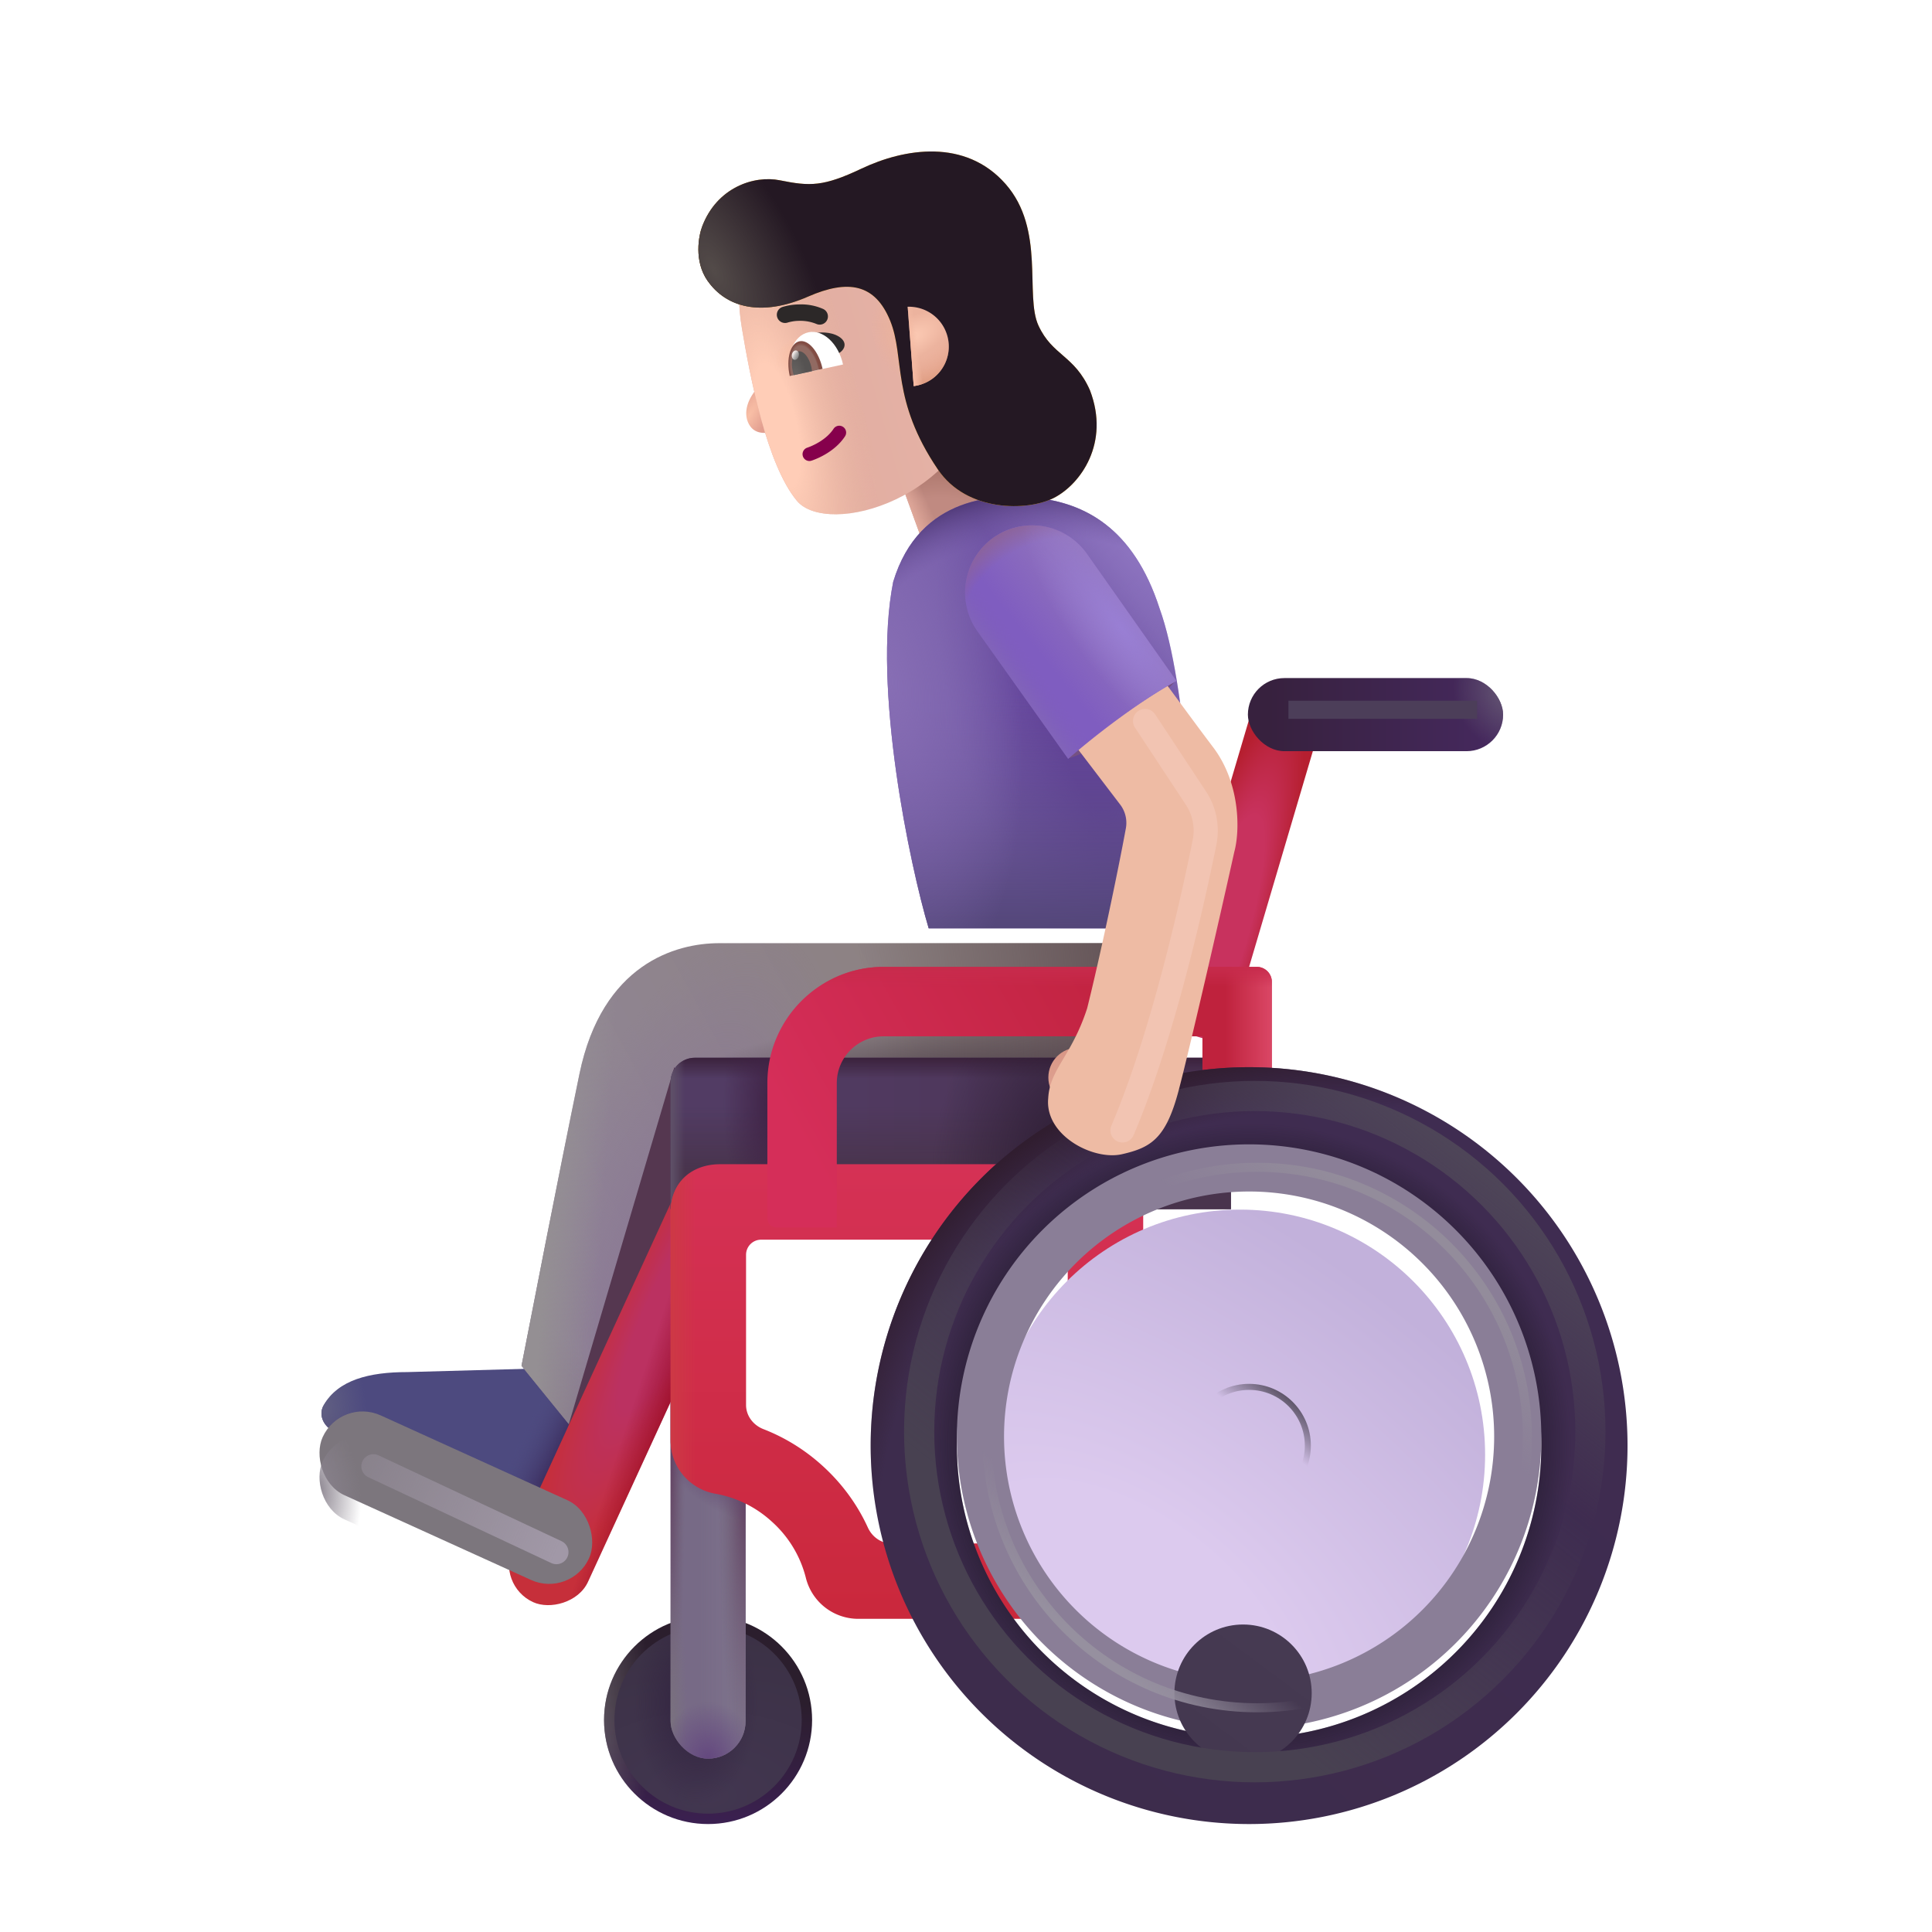 <svg xmlns="http://www.w3.org/2000/svg" fill="none" viewBox="0 0 32 32"><g filter="url(#svg-ee8aa883-507b-48b5-b561-698594507d57-a)"><path fill="#4D4A7F" d="m6.548 22.426 2.094-.058.996.824-.797 1.8-3.498-1.576c-.174-.078-.278-.274-.182-.44.242-.42.748-.55 1.387-.55"/><path fill="url(#svg-5aa197cd-f9ad-4da0-8de1-6ed7460ff6d8-b)" d="m6.548 22.426 2.094-.058.996.824-.797 1.8-3.498-1.576c-.174-.078-.278-.274-.182-.44.242-.42.748-.55 1.387-.55"/><path fill="url(#svg-81362cd1-8104-4d52-b0a0-9c327174d7f0-c)" d="m6.548 22.426 2.094-.058.996.824-.797 1.8-3.498-1.576c-.174-.078-.278-.274-.182-.44.242-.42.748-.55 1.387-.55"/><path fill="url(#svg-bff9e7d6-ba44-428a-aa08-2c5db43b1929-d)" d="m6.548 22.426 2.094-.058.996.824-.797 1.8-3.498-1.576c-.174-.078-.278-.274-.182-.44.242-.42.748-.55 1.387-.55"/></g><g filter="url(#svg-9a7f0287-4fa3-4884-931a-32292c74f5be-e)"><path fill="url(#svg-cb845b80-804d-4d17-8d53-429494ea7ec3-f)" d="M11.911 15.372h7.055v3.156h-6.844L9.716 23.7l-1.078-1.328c.156-.797.593-3.055.96-4.836.376-1.82 1.594-2.164 2.313-2.164"/><path fill="url(#svg-21da2a93-0f56-4b47-9e12-857d8e78d0cd-g)" d="M11.911 15.372h7.055v3.156h-6.844L9.716 23.7l-1.078-1.328c.156-.797.593-3.055.96-4.836.376-1.82 1.594-2.164 2.313-2.164"/><path fill="url(#svg-6bfe9d63-9f62-494c-b2b1-44cbd30a427d-h)" d="M11.911 15.372h7.055v3.156h-6.844L9.716 23.7l-1.078-1.328c.156-.797.593-3.055.96-4.836.376-1.82 1.594-2.164 2.313-2.164"/><path fill="url(#svg-010fe6c5-5804-41fc-b97b-8accf00b2f3f-i)" d="M11.911 15.372h7.055v3.156h-6.844L9.716 23.7l-1.078-1.328c.156-.797.593-3.055.96-4.836.376-1.82 1.594-2.164 2.313-2.164"/><path fill="url(#svg-7a38cde0-c385-4254-a4ef-825ecb5f9f9f-j)" d="M11.911 15.372h7.055v3.156h-6.844L9.716 23.7l-1.078-1.328c.156-.797.593-3.055.96-4.836.376-1.82 1.594-2.164 2.313-2.164"/></g><g filter="url(#svg-f02af0fb-3471-4def-baf0-da2864a7f710-k)"><path fill="#553750" d="m9.248 24.176 1.921-6.5 1.032 1.75z"/></g><circle cx="11.728" cy="28.489" r="1.723" fill="url(#svg-7e6abd30-d65b-4728-8632-c372c64ea09f-l)"/><circle cx="11.728" cy="28.489" r="1.723" fill="url(#svg-31094efe-bc85-4159-9162-178a840f1879-m)"/><g filter="url(#svg-c51a4df9-7836-456d-b886-5d9223da6c46-n)"><circle cx="11.728" cy="28.489" r="1.551" fill="url(#svg-62813354-656f-4b46-9ccc-d80313a328d9-o)"/><circle cx="11.728" cy="28.489" r="1.551" fill="url(#svg-e441a23f-a4cd-4916-8667-c8f211829885-p)"/></g><rect width="1.242" height="6.695" x="11.107" y="22.434" fill="#776A86" rx=".621"/><rect width="1.242" height="6.695" x="11.107" y="22.434" fill="url(#svg-f51b1cb2-8141-4ffe-87b9-89ff07bfb846-q)" rx=".621"/><rect width="1.242" height="6.695" x="11.107" y="22.434" fill="url(#svg-702e95bb-42a0-471d-b827-b13425c883cc-r)" rx=".621"/><rect width="1.242" height="6.695" x="11.107" y="22.434" fill="url(#svg-52c7b6e3-bba5-4f8b-854b-ca65a16a38ab-s)" rx=".621"/><rect width="1.242" height="6.695" x="11.107" y="22.434" fill="url(#svg-0aa6f04b-4f62-417b-8104-44d9b186de90-t)" rx=".621"/><rect width="1.242" height="6.695" x="11.107" y="22.434" fill="url(#svg-309ddb65-1387-4f54-af82-604ed258eb0a-u)" rx=".621"/><rect width="1.242" height="6.695" x="11.107" y="22.434" fill="url(#svg-9e3e972b-8263-400f-b22b-c9df307c86ee-v)" rx=".621"/><rect width="7.832" height="1.372" x="8.206" y="26.25" fill="url(#svg-4ef495f7-aea6-4a57-805b-e1aec871e0fb-w)" rx=".686" transform="rotate(-65.334 8.206 26.25)"/><rect width="7.832" height="1.372" x="8.206" y="26.25" fill="url(#svg-8cd2338c-a2bd-4d55-8263-d676f98683c1-x)" rx=".686" transform="rotate(-65.334 8.206 26.25)"/><path fill="url(#svg-2ea3ffc3-5595-4176-bffd-4606bb24ee8c-y)" d="M11.107 17.92c0-.22.179-.4.4-.4h8.881v2.508h-9.281z"/><path fill="url(#svg-fb034191-091b-44f0-920d-a185a9574492-z)" d="M11.107 17.92c0-.22.179-.4.4-.4h8.881v2.508h-9.281z"/><path fill="url(#svg-5694d6e2-dd7b-4d76-b31f-180c102e3dca-A)" d="M11.107 17.92c0-.22.179-.4.4-.4h8.881v2.508h-9.281z"/><path fill="url(#svg-c72b120c-8ec8-488a-aa23-c6c6253a0ec0-B)" d="M11.107 17.92c0-.22.179-.4.4-.4h8.881v2.508h-9.281z"/><path fill="url(#svg-ebbe7ad0-8f27-45b3-943c-ab92c591e045-C)" d="M11.107 17.92c0-.22.179-.4.4-.4h8.881v2.508h-9.281z"/><path fill="url(#svg-7ed0b79e-ffbf-441e-9950-a1ac7b0f3761-D)" d="M11.107 17.92c0-.22.179-.4.4-.4h8.881v2.508h-9.281z"/><g fill-rule="evenodd" clip-rule="evenodd" filter="url(#svg-e07d3c9c-65cf-4638-8704-121b8ce38748-E)"><path fill="url(#svg-a35733cf-f6c6-4cca-a2c9-44614f5215eb-F)" d="M11.107 19.88c0-.484.337-.797.82-.797h7.008v7.53H14.21a.895.895 0 0 1-.864-.685 1.86 1.86 0 0 0-.562-.925 1.86 1.86 0 0 0-.928-.461.896.896 0 0 1-.748-.877zm1.5.453a.25.25 0 0 0-.25.25v2.488c0 .18.12.335.288.4.35.136.682.338.977.606.328.297.58.647.752 1.023.07.155.22.264.39.264h2.921v-5.031z"/><path fill="url(#svg-71845f37-71da-4a87-9394-ff96fad96dbe-G)" d="M11.107 19.88c0-.484.337-.797.82-.797h7.008v7.53H14.21a.895.895 0 0 1-.864-.685 1.86 1.86 0 0 0-.562-.925 1.86 1.86 0 0 0-.928-.461.896.896 0 0 1-.748-.877zm1.5.453a.25.25 0 0 0-.25.25v2.488c0 .18.12.335.288.4.35.136.682.338.977.606.328.297.58.647.752 1.023.07.155.22.264.39.264h2.921v-5.031z"/></g><path fill="url(#svg-d2b1f526-db9c-488b-89c1-a51a34ce058d-H)" d="m14.77 7.572 1.75-.896.753 2.258-1.77.647z"/><path fill="url(#svg-e23e38df-3986-45c6-830b-e307b07fe5bc-I)" d="m14.77 7.572 1.75-.896.753 2.258-1.77.647z"/><path fill="url(#svg-60e85c08-e9fe-497f-b625-227d04d7641d-J)" d="M20.736 11.756h1.162v5.449h-1.162z" transform="rotate(16.465 20.736 11.756)"/><g filter="url(#svg-d175eeac-a6ae-4fc6-a2aa-0420cb3a5b75-K)"><rect width="4.847" height="1.452" x="5.644" y="23.543" fill="#7C767D" rx=".726" transform="rotate(24.427 5.644 23.543)"/></g><rect width="4.847" height="1.452" x="5.644" y="23.543" fill="url(#svg-ec2f570a-086f-43ba-b84c-4376f6531173-L)" rx=".726" transform="rotate(24.427 5.644 23.543)"/><g fill-rule="evenodd" clip-rule="evenodd" filter="url(#svg-c976d7a8-9364-44a6-a640-2d9318988dc1-M)"><path fill="url(#svg-d8ea84db-c871-414f-bb11-43e61a6b04ec-N)" d="M14.486 17.165a.775.775 0 0 0-.776.775v2.389h-1a.15.15 0 0 1-.15-.15V17.94c0-1.063.862-1.925 1.926-1.925h6.18a.25.25 0 0 1 .25.25v2.75h-1.15v-1.85z"/><path fill="url(#svg-93e4279c-abad-4885-948a-97751c00ca3d-O)" d="M14.486 17.165a.775.775 0 0 0-.776.775v2.389h-1a.15.15 0 0 1-.15-.15V17.94c0-1.063.862-1.925 1.926-1.925h6.18a.25.25 0 0 1 .25.25v2.75h-1.15v-1.85z"/><path fill="url(#svg-e6abbddd-7770-41ed-8427-dbbb3704ba17-P)" d="M14.486 17.165a.775.775 0 0 0-.776.775v2.389h-1a.15.15 0 0 1-.15-.15V17.94c0-1.063.862-1.925 1.926-1.925h6.18a.25.25 0 0 1 .25.25v2.75h-1.15v-1.85z"/></g><path fill="url(#svg-f4d50759-953f-4cc1-bbbe-50de349502c9-Q)" fill-rule="evenodd" d="M20.689 30.212a6.268 6.268 0 1 0 0-12.536 6.268 6.268 0 0 0 0 12.536m0-1.428a4.84 4.84 0 1 0 0-9.68 4.84 4.84 0 0 0 0 9.68" clip-rule="evenodd"/><path fill="url(#svg-88ba13fa-e861-4aeb-926d-cb91beac5ec4-R)" fill-rule="evenodd" d="M20.689 30.212a6.268 6.268 0 1 0 0-12.536 6.268 6.268 0 0 0 0 12.536m0-1.428a4.84 4.84 0 1 0 0-9.68 4.84 4.84 0 0 0 0 9.68" clip-rule="evenodd"/><path fill="url(#svg-374bfc6d-606f-4b36-9cf8-95b105a90e45-S)" fill-rule="evenodd" d="M20.689 30.212a6.268 6.268 0 1 0 0-12.536 6.268 6.268 0 0 0 0 12.536m0-1.428a4.84 4.84 0 1 0 0-9.68 4.84 4.84 0 0 0 0 9.68" clip-rule="evenodd"/><rect width="4.227" height="1.211" x="20.669" y="11.231" fill="url(#svg-8d862b03-1bbc-4f7c-b6cb-b47d8bd65221-T)" rx=".605"/><rect width="4.227" height="1.211" x="20.669" y="11.231" fill="url(#svg-d1dfbd20-e633-4a48-80ac-19f9a95c7dd8-U)" rx=".605"/><g filter="url(#svg-44cc3757-1412-4ff6-8c8b-b7dfe539a3b8-V)"><circle cx="20.689" cy="23.944" r="4.059" fill="url(#svg-ab0c08b6-493b-4c86-b4f1-7b5d1c7d4fbf-W)"/></g><g filter="url(#svg-9b7a2e8b-1f5d-4303-aee4-0f045d2b44c0-X)"><path fill="#8A7E97" fill-rule="evenodd" d="M20.689 28.784a4.84 4.84 0 1 0 0-9.68 4.84 4.84 0 0 0 0 9.68m0-.781a4.059 4.059 0 1 0 0-8.118 4.059 4.059 0 0 0 0 8.118" clip-rule="evenodd"/></g><path fill="#755BA9" d="M15.382 15.376c-.31-1.038-.936-3.994-.588-5.739.437-1.445 1.742-1.46 2.375-1.39.773.086 1.601.476 2.039 1.836.453 1.25.58 4.08.632 5.445h-.875v-.152z"/><path fill="url(#svg-eed86e73-6bd3-4c10-8568-ac047613e002-Y)" d="M15.382 15.376c-.31-1.038-.936-3.994-.588-5.739.437-1.445 1.742-1.46 2.375-1.39.773.086 1.601.476 2.039 1.836.453 1.25.58 4.08.632 5.445h-.875v-.152z"/><path fill="url(#svg-bacbfd24-fa3e-46cd-9291-3c5384a37f81-Z)" d="M15.382 15.376c-.31-1.038-.936-3.994-.588-5.739.437-1.445 1.742-1.46 2.375-1.39.773.086 1.601.476 2.039 1.836.453 1.25.58 4.08.632 5.445h-.875v-.152z"/><path fill="url(#svg-133e223b-ef2b-4ad3-8935-8ca947d9be53-aa)" d="M15.382 15.376c-.31-1.038-.936-3.994-.588-5.739.437-1.445 1.742-1.46 2.375-1.39.773.086 1.601.476 2.039 1.836.453 1.25.58 4.08.632 5.445h-.875v-.152z"/><path fill="url(#svg-9496f8db-0abb-433d-9e7a-57e790d8cda2-ab)" d="M15.382 15.376c-.31-1.038-.936-3.994-.588-5.739.437-1.445 1.742-1.46 2.375-1.39.773.086 1.601.476 2.039 1.836.453 1.25.58 4.08.632 5.445h-.875v-.152z"/><path fill="url(#svg-c39682dd-5859-4df9-a395-71cfeccee540-ac)" d="M15.382 15.376c-.31-1.038-.936-3.994-.588-5.739.437-1.445 1.742-1.46 2.375-1.39.773.086 1.601.476 2.039 1.836.453 1.25.58 4.08.632 5.445h-.875v-.152z"/><g filter="url(#svg-e1e41585-b040-4e11-9174-e2ac1a42196e-ad)"><circle cx="20.689" cy="23.944" r="1.137" fill="url(#svg-51ee37fa-dd96-4dbd-b6d6-1123c5e7a934-ae)"/></g><g filter="url(#svg-f13773d8-91b3-431f-8d4d-aa5cfb1ee5cd-af)"><circle cx="20.689" cy="23.944" r=".973" stroke="url(#svg-4e1382bc-8439-47e8-b067-bd7e73b0593d-ag)" stroke-width=".1"/></g><g filter="url(#svg-7eeaeb59-51fd-4a85-bf8f-3e58d846832f-ah)"><circle cx="20.823" cy="23.81" r="4.476" stroke="url(#svg-0d220437-55f8-4d02-a998-44d335e321e3-ai)" stroke-width=".15"/></g><g filter="url(#svg-1d221eef-bab9-4ea7-9c79-4c460ac43961-aj)"><circle cx="20.783" cy="23.712" r="5.559" stroke="url(#svg-898aa824-fba2-4261-8449-888cba0efd00-ak)" stroke-width=".5"/></g><circle cx="17.858" cy="17.846" r=".494" fill="url(#svg-8418b921-7210-4190-bbc4-583a8b3abeeb-al)"/><path fill="#745182" d="M17.689 12.563c.426-.11 1.248-.693 1.789-1.293-.414.044-1.345.377-1.789 1.293"/><g filter="url(#svg-9a0b420c-4dac-4906-9893-c834313c0921-am)"><path fill="#EEBBA4" d="m18.655 13.528-1.025-1.344 1.418-1.133c.203.239.703.942 1.144 1.524.452.595.448 1.383.352 1.734-.232 1.052-.753 3.316-.922 3.953-.21.797-.46.946-.937 1.055-.477.11-1.286-.312-1.223-.93.027-.48.387-.695.644-1.484.218-.871.512-2.274.643-2.99a.5.5 0 0 0-.094-.385"/></g><path fill="#7F5DC0" d="M16.189 10.454a1.11 1.11 0 1 1 1.813-1.283l1.483 2.107c-.871.48-1.793 1.29-1.793 1.29z"/><path fill="url(#svg-63b08e82-64c4-4d50-a6f5-e364e784982c-an)" d="M16.189 10.454a1.11 1.11 0 1 1 1.813-1.283l1.483 2.107c-.871.48-1.793 1.29-1.793 1.29z"/><path fill="url(#svg-98773565-3bcb-4a2c-bab6-335f303b6a33-ao)" d="M16.189 10.454a1.11 1.11 0 1 1 1.813-1.283l1.483 2.107c-.871.48-1.793 1.29-1.793 1.29z"/><path fill="url(#svg-2f35c86d-47d4-44da-a750-09387c5e5a95-ap)" d="M16.189 10.454a1.11 1.11 0 1 1 1.813-1.283l1.483 2.107c-.871.48-1.793 1.29-1.793 1.29z"/><path fill="url(#svg-e1969f6d-de47-49fb-9475-81573ffee016-aq)" d="M16.189 10.454a1.11 1.11 0 1 1 1.813-1.283l1.483 2.107c-.871.48-1.793 1.29-1.793 1.29z"/><g filter="url(#svg-85cffa21-53d1-4c8f-936e-1750012b89c0-ar)"><path stroke="#4C3E59" stroke-width=".3" d="M21.341 11.756h3.125"/></g><g filter="url(#svg-bc5b163a-42d5-44a8-98dc-ac9f4d9f4f85-as)"><path stroke="url(#svg-827cb080-8608-487b-a9af-458de415881a-at)" stroke-linecap="round" stroke-width=".4" d="m6.185 24.286 3.031 1.422"/></g><g filter="url(#svg-93136e1e-8f0e-4694-8abb-630ec1bc7e83-au)"><path stroke="#F2C4B2" stroke-linecap="round" stroke-width=".4" d="m18.966 11.942.84 1.273a.98.98 0 0 1 .146.732c-.221 1.1-.717 3.27-1.36 4.776"/></g><path fill="url(#svg-91785226-3ce6-4b10-9cbf-e0c7140099b9-av)" d="M12.474 6.519a.9.9 0 0 0 .14-.455l.16-.034.216.996c-.164.163-.44.203-.56.039-.104-.14-.094-.346.044-.546"/><g filter="url(#svg-f451a1b7-3217-4ef7-b6a0-5bd33827c5ca-aw)"><path fill="url(#svg-3eefbde8-7ee7-4af2-92f6-896abf628274-ax)" d="M12.486 5.622c-.12-.717.035-1.109.121-1.233l3.306-.72.666 2.79c-.358 2.047-2.684 2.638-3.181 2.034-.498-.603-.773-2.04-.912-2.87"/><path fill="url(#svg-5cea531b-d437-452d-a9f9-82b5878ffc69-ay)" d="M12.486 5.622c-.12-.717.035-1.109.121-1.233l3.306-.72.666 2.79c-.358 2.047-2.684 2.638-3.181 2.034-.498-.603-.773-2.04-.912-2.87"/><path fill="url(#svg-ac039e7b-3b0d-4a09-9169-44646cfb0252-az)" d="M12.486 5.622c-.12-.717.035-1.109.121-1.233l3.306-.72.666 2.79c-.358 2.047-2.684 2.638-3.181 2.034-.498-.603-.773-2.04-.912-2.87"/><path fill="url(#svg-d3911987-230c-41a2-a82b-f838a4063869-aA)" d="M12.486 5.622c-.12-.717.035-1.109.121-1.233l3.306-.72.666 2.79c-.358 2.047-2.684 2.638-3.181 2.034-.498-.603-.773-2.04-.912-2.87"/></g><g filter="url(#svg-5a57fa8c-762e-4a00-81ce-aeca58f593c3-aB)"><path fill="#FFB629" d="M12.12 4.452c-.23-.33-.147-.75-.09-.9.244-.648.86-.852 1.286-.766.5.101.719.107 1.353-.193.713-.338 1.72-.501 2.385.253s.315 1.847.547 2.348.595.488.852 1.07c.336.875-.158 1.556-.594 1.781-.437.226-1.443.24-1.923-.467-.785-1.157-.543-1.854-.792-2.466-.25-.613-.696-.688-1.358-.4-.78.341-1.358.18-1.665-.26"/></g><g filter="url(#svg-b0974e8e-a0df-44b6-a956-f9222e1872f2-aC)"><path fill="#241823" d="M12.12 4.452c-.23-.33-.147-.75-.09-.9.244-.648.86-.852 1.286-.766.5.101.719.107 1.353-.193.713-.338 1.72-.501 2.385.253s.315 1.847.547 2.348.595.488.852 1.07c.336.875-.158 1.556-.594 1.781-.437.226-1.443.24-1.923-.467-.785-1.157-.543-1.854-.792-2.466-.25-.613-.696-.688-1.358-.4-.78.341-1.358.18-1.665-.26"/><path fill="url(#svg-8487afb8-3804-4095-806e-d65d3b14b30b-aD)" d="M12.12 4.452c-.23-.33-.147-.75-.09-.9.244-.648.86-.852 1.286-.766.5.101.719.107 1.353-.193.713-.338 1.72-.501 2.385.253s.315 1.847.547 2.348.595.488.852 1.07c.336.875-.158 1.556-.594 1.781-.437.226-1.443.24-1.923-.467-.785-1.157-.543-1.854-.792-2.466-.25-.613-.696-.688-1.358-.4-.78.341-1.358.18-1.665-.26"/></g><path fill="url(#svg-049c25a2-abff-4c55-85ad-79006c6a8583-aE)" d="m15.134 6.394-.1-1.313a.659.659 0 0 1 .1 1.313"/><path fill="url(#svg-0977215f-feb6-4b3e-94ec-acb1739af498-aF)" d="m15.134 6.394-.1-1.313a.659.659 0 0 1 .1 1.313"/><path fill="url(#svg-f99e34ff-116f-43b5-9350-b638fce779b5-aG)" d="m15.134 6.394-.1-1.313a.659.659 0 0 1 .1 1.313"/><path fill="#86004C" fill-rule="evenodd" d="M13.963 7.07a.113.113 0 0 1 .033.157c-.166.253-.46.372-.555.403a.113.113 0 0 1-.07-.215c.08-.027.312-.125.435-.312a.113.113 0 0 1 .157-.033" clip-rule="evenodd"/><g filter="url(#svg-ff2a8cd1-8c8d-461c-9853-3bfa098820d3-aH)"><path fill="#2C2828" fill-rule="evenodd" d="M13.343 5.214a.7.7 0 0 0-.195.028.136.136 0 1 1-.09-.257 1 1 0 0 1 .28-.043.9.9 0 0 1 .395.075.136.136 0 0 1-.112.248.7.7 0 0 0-.278-.051" clip-rule="evenodd"/></g><path fill="#2F2C2D" d="M13.898 5.577c-.142-.09-.34-.075-.422-.056l.358.355c.129-.036.24-.185.064-.299"/><path fill="#fff" d="m13.088 6.228.875-.191c-.075-.347-.332-.585-.574-.533-.242.053-.377.377-.301.724"/><path fill="url(#svg-0ab21f21-0b76-44a2-976f-cc17bd184434-aI)" d="M13.624 6.11v-.003c-.062-.283-.234-.487-.384-.454s-.222.289-.16.573v.003z"/><path fill="url(#svg-f7c65e5a-b7e1-4052-b72e-ecf591078a60-aJ)" d="m13.45 6.148-.01-.065c-.036-.164-.134-.282-.22-.263s-.127.167-.09.331l.017.063z"/><ellipse cx="13.174" cy="5.882" fill="url(#svg-f5660428-2aa9-4d1d-bbfc-4f7b8ba82bbf-aK)" rx=".058" ry=".079" transform="rotate(12.32 13.174 5.882)"/><defs><radialGradient id="svg-bff9e7d6-ba44-428a-aa08-2c5db43b1929-d" cx="0" cy="0" r="1" gradientTransform="matrix(.74 -.048 .083 1.271 5.125 23.012)" gradientUnits="userSpaceOnUse"><stop stop-color="#615F82"/><stop offset="1" stop-color="#615F82" stop-opacity="0"/></radialGradient><radialGradient id="svg-21da2a93-0f56-4b47-9e12-857d8e78d0cd-g" cx="0" cy="0" r="1" gradientTransform="rotate(109.319 -1.83 14.203)scale(5.762 2.259)" gradientUnits="userSpaceOnUse"><stop stop-color="#8A7794"/><stop offset="1" stop-color="#8A7794" stop-opacity="0"/></radialGradient><radialGradient id="svg-6bfe9d63-9f62-494c-b2b1-44cbd30a427d-h" cx="0" cy="0" r="1" gradientTransform="matrix(7.5 0 0 12.156 10.998 17.13)" gradientUnits="userSpaceOnUse"><stop offset=".45" stop-color="#655558" stop-opacity="0"/><stop offset="1" stop-color="#655558"/></radialGradient><radialGradient id="svg-010fe6c5-5804-41fc-b97b-8accf00b2f3f-i" cx="0" cy="0" r="1" gradientTransform="matrix(0 -1.469 5.125 0 16.06 18.098)" gradientUnits="userSpaceOnUse"><stop offset=".213" stop-color="#4B3D47"/><stop offset="1" stop-color="#4B3D47" stop-opacity="0"/></radialGradient><radialGradient id="svg-31094efe-bc85-4159-9162-178a840f1879-m" cx="0" cy="0" r="1" gradientTransform="matrix(1.484 0 0 3.641 9.31 28.489)" gradientUnits="userSpaceOnUse"><stop stop-color="#79747B"/><stop offset="1" stop-color="#79747B" stop-opacity="0"/></radialGradient><radialGradient id="svg-62813354-656f-4b46-9ccc-d80313a328d9-o" cx="0" cy="0" r="1" gradientTransform="matrix(0 -2.803 4.8 0 11.728 29.74)" gradientUnits="userSpaceOnUse"><stop stop-color="#423650"/><stop offset="1" stop-color="#3B3145"/></radialGradient><radialGradient id="svg-e441a23f-a4cd-4916-8667-c8f211829885-p" cx="0" cy="0" r="1" gradientTransform="matrix(0 -1.719 1.031 0 11.529 28.192)" gradientUnits="userSpaceOnUse"><stop stop-color="#31223F"/><stop offset="1" stop-color="#31223F" stop-opacity="0"/></radialGradient><radialGradient id="svg-702e95bb-42a0-471d-b827-b13425c883cc-r" cx="0" cy="0" r="1" gradientTransform="matrix(0 5.113 -.466 0 12.35 24.278)" gradientUnits="userSpaceOnUse"><stop stop-color="#5F3B5C"/><stop offset="1" stop-color="#6E5C72" stop-opacity="0"/></radialGradient><radialGradient id="svg-52c7b6e3-bba5-4f8b-854b-ca65a16a38ab-s" cx="0" cy="0" r="1" gradientTransform="matrix(0 5.926 -.246 0 11.107 23.464)" gradientUnits="userSpaceOnUse"><stop stop-color="#5F3B5C"/><stop offset="1" stop-color="#6E5C72" stop-opacity="0"/></radialGradient><radialGradient id="svg-0aa6f04b-4f62-417b-8104-44d9b186de90-t" cx="0" cy="0" r="1" gradientTransform="matrix(0 -2.692 .276 0 11.107 28.64)" gradientUnits="userSpaceOnUse"><stop stop-color="#7A727F"/><stop offset="1" stop-color="#7A727F" stop-opacity="0"/></radialGradient><radialGradient id="svg-309ddb65-1387-4f54-af82-604ed258eb0a-u" cx="0" cy="0" r="1" gradientTransform="matrix(0 -.949 .805 0 11.728 29.13)" gradientUnits="userSpaceOnUse"><stop stop-color="#64487F"/><stop offset="1" stop-color="#64487F" stop-opacity="0"/></radialGradient><radialGradient id="svg-9e3e972b-8263-400f-b22b-c9df307c86ee-v" cx="0" cy="0" r="1" gradientTransform="rotate(38.089 -29.028 29.368)scale(1.469 .766)" gradientUnits="userSpaceOnUse"><stop offset=".167" stop-color="#654970"/><stop offset="1" stop-color="#654970" stop-opacity="0"/></radialGradient><radialGradient id="svg-4ef495f7-aea6-4a57-805b-e1aec871e0fb-w" cx="0" cy="0" r="1" gradientTransform="matrix(-5.015 -.138 .028 -1.02 13.906 27.03)" gradientUnits="userSpaceOnUse"><stop offset=".435" stop-color="#BB3161"/><stop offset="1" stop-color="#C62F3A"/></radialGradient><radialGradient id="svg-ebbe7ad0-8f27-45b3-943c-ab92c591e045-C" cx="0" cy="0" r="1" gradientTransform="matrix(-2.078 -.422 .602 -2.963 17.591 19.067)" gradientUnits="userSpaceOnUse"><stop stop-color="#2F1F36"/><stop offset="1" stop-color="#2F1F36" stop-opacity="0"/></radialGradient><radialGradient id="svg-7ed0b79e-ffbf-441e-9950-a1ac7b0f3761-D" cx="0" cy="0" r="1" gradientTransform="matrix(-.828 0 0 -2.43 12.81 18.286)" gradientUnits="userSpaceOnUse"><stop stop-color="#3F2245"/><stop offset="1" stop-color="#3F2245" stop-opacity="0"/></radialGradient><radialGradient id="svg-d2b1f526-db9c-488b-89c1-a51a34ce058d-H" cx="0" cy="0" r="1" gradientTransform="matrix(1.849 -2.03 1.908 1.737 15.494 9.673)" gradientUnits="userSpaceOnUse"><stop offset=".535" stop-color="#C08A81"/><stop offset="1" stop-color="#915C4E"/></radialGradient><radialGradient id="svg-60e85c08-e9fe-497f-b625-227d04d7641d-J" cx="0" cy="0" r="1" gradientTransform="matrix(.068 -4.124 .847 .014 21.263 15.704)" gradientUnits="userSpaceOnUse"><stop offset=".553" stop-color="#C8325E"/><stop offset="1" stop-color="#B61F30"/></radialGradient><radialGradient id="svg-ec2f570a-086f-43ba-b84c-4376f6531173-L" cx="0" cy="0" r="1" gradientTransform="rotate(-33.269 44.223 2.751)scale(.712 1.284)" gradientUnits="userSpaceOnUse"><stop stop-color="#89828D"/><stop offset="1" stop-color="#89828D" stop-opacity="0"/></radialGradient><radialGradient id="svg-88ba13fa-e861-4aeb-926d-cb91beac5ec4-R" cx="0" cy="0" r="1" gradientTransform="rotate(90 -1.627 22.316)scale(5.342)" gradientUnits="userSpaceOnUse"><stop offset=".754" stop-color="#1B1423"/><stop offset="1" stop-color="#1B1423" stop-opacity="0"/></radialGradient><radialGradient id="svg-374bfc6d-606f-4b36-9cf8-95b105a90e45-S" cx="0" cy="0" r="1" gradientTransform="rotate(-137.525 18.028 9.417)scale(12.541 9.738)" gradientUnits="userSpaceOnUse"><stop offset=".921" stop-color="#301D2F" stop-opacity="0"/><stop offset="1" stop-color="#301D2F"/></radialGradient><radialGradient id="svg-d1dfbd20-e633-4a48-80ac-19f9a95c7dd8-U" cx="0" cy="0" r="1" gradientTransform="rotate(155.341 11.264 8.456)scale(.946 1.04)" gradientUnits="userSpaceOnUse"><stop stop-color="#675A75"/><stop offset="1" stop-color="#675A75" stop-opacity="0"/></radialGradient><radialGradient id="svg-ab0c08b6-493b-4c86-b4f1-7b5d1c7d4fbf-W" cx="0" cy="0" r="1" gradientTransform="matrix(4.094 -5.531 9.864 7.3 18.841 26.723)" gradientUnits="userSpaceOnUse"><stop offset=".246" stop-color="#DCCAEE"/><stop offset="1" stop-color="#C2B1DB"/></radialGradient><radialGradient id="svg-eed86e73-6bd3-4c10-8568-ac047613e002-Y" cx="0" cy="0" r="1" gradientTransform="matrix(1.811 4.763 -1.816 .691 18.03 12.649)" gradientUnits="userSpaceOnUse"><stop offset=".148" stop-color="#604098"/><stop offset="1" stop-color="#604098" stop-opacity="0"/></radialGradient><radialGradient id="svg-133e223b-ef2b-4ad3-8935-8ca947d9be53-aa" cx="0" cy="0" r="1" gradientTransform="matrix(-1.609 1.609 -4.297 -4.297 19.285 8.755)" gradientUnits="userSpaceOnUse"><stop stop-color="#967DC8"/><stop offset="1" stop-color="#967DC8" stop-opacity="0"/></radialGradient><radialGradient id="svg-9496f8db-0abb-433d-9e7a-57e790d8cda2-ab" cx="0" cy="0" r="1" gradientTransform="matrix(.699 5.125 -2.138 .291 14.691 11.234)" gradientUnits="userSpaceOnUse"><stop stop-color="#876EB4"/><stop offset="1" stop-color="#876EB4" stop-opacity="0"/></radialGradient><radialGradient id="svg-c39682dd-5859-4df9-a395-71cfeccee540-ac" cx="0" cy="0" r="1" gradientTransform="matrix(-2 -6.009 5.11 -1.701 17.796 14.234)" gradientUnits="userSpaceOnUse"><stop offset=".857" stop-color="#6A509B" stop-opacity="0"/><stop offset="1" stop-color="#432E67"/></radialGradient><radialGradient id="svg-8418b921-7210-4190-bbc4-583a8b3abeeb-al" cx="0" cy="0" r="1" gradientTransform="rotate(-73.593 20.83 -2.684)scale(.733)" gradientUnits="userSpaceOnUse"><stop stop-color="#DFA292"/><stop offset="1" stop-color="#D89685"/></radialGradient><radialGradient id="svg-2f35c86d-47d4-44da-a750-09387c5e5a95-ap" cx="0" cy="0" r="1" gradientTransform="matrix(-2.016 -2.969 2.354 -1.598 18.435 11.848)" gradientUnits="userSpaceOnUse"><stop offset=".88" stop-color="#8C6396" stop-opacity="0"/><stop offset="1" stop-color="#8C6396"/></radialGradient><radialGradient id="svg-e1969f6d-de47-49fb-9475-81573ffee016-aq" cx="0" cy="0" r="1" gradientTransform="matrix(1.5 2.031 -.627 .463 18.577 10.406)" gradientUnits="userSpaceOnUse"><stop stop-color="#997FD4"/><stop offset="1" stop-color="#997FD4" stop-opacity="0"/></radialGradient><radialGradient id="svg-91785226-3ce6-4b10-9cbf-e0c7140099b9-av" cx="0" cy="0" r="1" gradientTransform="matrix(.361 .223 -.749 1.212 12.411 6.876)" gradientUnits="userSpaceOnUse"><stop offset=".005" stop-color="#F9BFA6"/><stop offset=".684" stop-color="#E29F90"/></radialGradient><radialGradient id="svg-5cea531b-d437-452d-a9f9-82b5878ffc69-ay" cx="0" cy="0" r="1" gradientTransform="rotate(170.89 7.48 3.43)scale(.766 .934)" gradientUnits="userSpaceOnUse"><stop offset=".156" stop-color="#EEB298"/><stop offset="1" stop-color="#EEB298" stop-opacity="0"/></radialGradient><radialGradient id="svg-ac039e7b-3b0d-4a09-9169-44646cfb0252-az" cx="0" cy="0" r="1" gradientTransform="rotate(-102.289 9.454 -1.643)scale(4.702 1.455)" gradientUnits="userSpaceOnUse"><stop offset=".219" stop-color="#FFCDB7"/><stop offset="1" stop-color="#E9B59F" stop-opacity="0"/></radialGradient><radialGradient id="svg-d3911987-230c-41a2-a82b-f838a4063869-aA" cx="0" cy="0" r="1" gradientTransform="rotate(77.71 3.023 11.468)scale(.354 .552)" gradientUnits="userSpaceOnUse"><stop offset=".155" stop-color="#FABFA4"/><stop offset="1" stop-color="#FABFA4" stop-opacity="0"/></radialGradient><radialGradient id="svg-8487afb8-3804-4095-806e-d65d3b14b30b-aD" cx="0" cy="0" r="1" gradientTransform="matrix(1.292 -.686 1.466 2.763 12.217 4.274)" gradientUnits="userSpaceOnUse"><stop stop-color="#534B49"/><stop offset="1" stop-color="#534B49" stop-opacity="0"/></radialGradient><radialGradient id="svg-049c25a2-abff-4c55-85ad-79006c6a8583-aE" cx="0" cy="0" r="1" gradientTransform="matrix(.603 -.327 .16 .294 15.1 5.592)" gradientUnits="userSpaceOnUse"><stop offset=".17" stop-color="#FAC7B1"/><stop offset="1" stop-color="#ECB39E"/></radialGradient><radialGradient id="svg-0977215f-feb6-4b3e-94ec-acb1739af498-aF" cx="0" cy="0" r="1" gradientTransform="matrix(.428 1.001 -1.043 .446 15.07 5.32)" gradientUnits="userSpaceOnUse"><stop offset=".556" stop-color="#E7A792" stop-opacity="0"/><stop offset="1" stop-color="#DD9A7E"/><stop offset="1" stop-color="#E7A792"/></radialGradient><radialGradient id="svg-0ab21f21-0b76-44a2-976f-cc17bd184434-aI" cx="0" cy="0" r="1" gradientTransform="matrix(.242 -.053 .102 .471 13.33 6.155)" gradientUnits="userSpaceOnUse"><stop offset=".895" stop-color="#916A62"/><stop offset="1" stop-color="#824D44"/></radialGradient><radialGradient id="svg-f7c65e5a-b7e1-4052-b72e-ecf591078a60-aJ" cx="0" cy="0" r="1" gradientTransform="matrix(.221 -.048 .104 .479 13.185 6.206)" gradientUnits="userSpaceOnUse"><stop stop-color="#666361"/><stop offset=".813" stop-color="#565352"/></radialGradient><linearGradient id="svg-5aa197cd-f9ad-4da0-8de1-6ed7460ff6d8-b" x1="9.115" x2="8.197" y1="24.444" y2="23.962" gradientUnits="userSpaceOnUse"><stop offset=".209" stop-color="#342252"/><stop offset="1" stop-color="#4E4B80" stop-opacity="0"/></linearGradient><linearGradient id="svg-81362cd1-8104-4d52-b0a0-9c327174d7f0-c" x1="7.876" x2="8.165" y1="24.782" y2="24.026" gradientUnits="userSpaceOnUse"><stop offset=".122" stop-color="#332156"/><stop offset="1" stop-color="#4E4B80" stop-opacity="0"/></linearGradient><linearGradient id="svg-cb845b80-804d-4d17-8d53-429494ea7ec3-f" x1="9.904" x2="16.06" y1="20.692" y2="17.317" gradientUnits="userSpaceOnUse"><stop stop-color="#918697"/><stop offset="1" stop-color="#8C8181"/></linearGradient><linearGradient id="svg-7a38cde0-c385-4254-a4ef-825ecb5f9f9f-j" x1="9.06" x2="9.967" y1="19.942" y2="20.005" gradientUnits="userSpaceOnUse"><stop stop-color="#948F93"/><stop offset="1" stop-color="#948F93" stop-opacity="0"/></linearGradient><linearGradient id="svg-7e6abd30-d65b-4728-8632-c372c64ea09f-l" x1="11.919" x2="11.919" y1="30.333" y2="26.766" gradientUnits="userSpaceOnUse"><stop stop-color="#3C2053"/><stop offset=".596" stop-color="#2B1E2D"/></linearGradient><linearGradient id="svg-f51b1cb2-8141-4ffe-87b9-89ff07bfb846-q" x1="12.349" x2="11.612" y1="26.866" y2="26.866" gradientUnits="userSpaceOnUse"><stop stop-color="#7F758D"/><stop offset="1" stop-color="#7F758D" stop-opacity="0"/></linearGradient><linearGradient id="svg-8cd2338c-a2bd-4d55-8263-d676f98683c1-x" x1="11.901" x2="11.813" y1="27.831" y2="27.078" gradientUnits="userSpaceOnUse"><stop stop-color="#980A27"/><stop offset="1" stop-color="#980A27" stop-opacity="0"/></linearGradient><linearGradient id="svg-2ea3ffc3-5595-4176-bffd-4606bb24ee8c-y" x1="12.351" x2="17.259" y1="18.59" y2="18.59" gradientUnits="userSpaceOnUse"><stop stop-color="#523C64"/><stop offset="1" stop-color="#4D3659"/></linearGradient><linearGradient id="svg-fb034191-091b-44f0-920d-a185a9574492-z" x1="15.748" x2="15.748" y1="17.52" y2="17.864" gradientUnits="userSpaceOnUse"><stop stop-color="#3B223C"/><stop offset="1" stop-color="#3B223C" stop-opacity="0"/></linearGradient><linearGradient id="svg-5694d6e2-dd7b-4d76-b31f-180c102e3dca-A" x1="14.826" x2="14.826" y1="19.364" y2="18.317" gradientUnits="userSpaceOnUse"><stop stop-color="#49344D"/><stop offset="1" stop-color="#49344D" stop-opacity="0"/></linearGradient><linearGradient id="svg-c72b120c-8ec8-488a-aa23-c6c6253a0ec0-B" x1="11.107" x2="11.341" y1="19.13" y2="19.13" gradientUnits="userSpaceOnUse"><stop stop-color="#5F5168"/><stop offset="1" stop-color="#5F5168" stop-opacity="0"/></linearGradient><linearGradient id="svg-a35733cf-f6c6-4cca-a2c9-44614f5215eb-F" x1="15.021" x2="15.021" y1="19.083" y2="26.614" gradientUnits="userSpaceOnUse"><stop stop-color="#D53155"/><stop offset="1" stop-color="#CA283C"/></linearGradient><linearGradient id="svg-71845f37-71da-4a87-9394-ff96fad96dbe-G" x1="11.107" x2="11.529" y1="21.378" y2="21.378" gradientUnits="userSpaceOnUse"><stop stop-color="#CD3945"/><stop offset="1" stop-color="#CD3945" stop-opacity="0"/></linearGradient><linearGradient id="svg-e23e38df-3986-45c6-830b-e307b07fe5bc-I" x1="15.346" x2="15.689" y1="9.189" y2="9.036" gradientUnits="userSpaceOnUse"><stop stop-color="#E6AE9F"/><stop offset="1" stop-color="#E6AE9F" stop-opacity="0"/></linearGradient><linearGradient id="svg-d8ea84db-c871-414f-bb11-43e61a6b04ec-N" x1="13.357" x2="19.091" y1="19.348" y2="16.098" gradientUnits="userSpaceOnUse"><stop stop-color="#D52E59"/><stop offset="1" stop-color="#BF223D"/></linearGradient><linearGradient id="svg-93e4279c-abad-4885-948a-97751c00ca3d-O" x1="21.17" x2="20.147" y1="17.475" y2="17.475" gradientUnits="userSpaceOnUse"><stop stop-color="#E35373"/><stop offset="1" stop-color="#E35373" stop-opacity="0"/></linearGradient><linearGradient id="svg-e6abbddd-7770-41ed-8427-dbbb3704ba17-P" x1="16.738" x2="16.738" y1="16.015" y2="16.348" gradientUnits="userSpaceOnUse"><stop stop-color="#C72B4C"/><stop offset="1" stop-color="#C72B4C" stop-opacity="0"/></linearGradient><linearGradient id="svg-f4d50759-953f-4cc1-bbbe-50de349502c9-Q" x1="24.529" x2="16.435" y1="19.567" y2="28.63" gradientUnits="userSpaceOnUse"><stop stop-color="#3F2C51"/><stop offset="1" stop-color="#3D2C4C"/></linearGradient><linearGradient id="svg-8d862b03-1bbc-4f7c-b6cb-b47d8bd65221-T" x1="21.013" x2="24.896" y1="11.973" y2="11.973" gradientUnits="userSpaceOnUse"><stop stop-color="#37213E"/><stop offset="1" stop-color="#46295F"/></linearGradient><linearGradient id="svg-bacbfd24-fa3e-46cd-9291-3c5384a37f81-Z" x1="15.777" x2="15.777" y1="15.528" y2="11.49" gradientUnits="userSpaceOnUse"><stop stop-color="#514576"/><stop offset="1" stop-color="#685294" stop-opacity="0"/></linearGradient><linearGradient id="svg-51ee37fa-dd96-4dbd-b6d6-1123c5e7a934-ae" x1="21.498" x2="20.013" y1="23.083" y2="25.081" gradientUnits="userSpaceOnUse"><stop stop-color="#463A52"/><stop offset="1" stop-color="#443850"/></linearGradient><linearGradient id="svg-4e1382bc-8439-47e8-b067-bd7e73b0593d-ag" x1="21.662" x2="20.279" y1="22.919" y2="24.645" gradientUnits="userSpaceOnUse"><stop offset=".139" stop-color="#524A5B"/><stop offset=".488" stop-color="#524A5B" stop-opacity="0"/></linearGradient><linearGradient id="svg-0d220437-55f8-4d02-a998-44d335e321e3-ai" x1="24.294" x2="18.169" y1="20.38" y2="28.02" gradientUnits="userSpaceOnUse"><stop offset=".066" stop-color="#938C9B"/><stop offset=".257" stop-color="#938C9B" stop-opacity="0"/><stop offset=".803" stop-color="#938C9B" stop-opacity="0"/><stop offset=".945" stop-color="#96909F"/></linearGradient><linearGradient id="svg-898aa824-fba2-4261-8449-888cba0efd00-ak" x1="24.498" x2="17.123" y1="19.305" y2="28.619" gradientUnits="userSpaceOnUse"><stop stop-color="#4E4558"/><stop offset=".294" stop-color="#4E4558" stop-opacity="0"/><stop offset=".801" stop-color="#484151"/></linearGradient><linearGradient id="svg-63b08e82-64c4-4d50-a6f5-e364e784982c-an" x1="16.591" x2="17.138" y1="11.415" y2="11.02" gradientUnits="userSpaceOnUse"><stop stop-color="#866DB3"/><stop offset="1" stop-color="#7C5CB9" stop-opacity="0"/></linearGradient><linearGradient id="svg-98773565-3bcb-4a2c-bab6-335f303b6a33-ao" x1="18.882" x2="17.611" y1="10.283" y2="11.297" gradientUnits="userSpaceOnUse"><stop stop-color="#9477BC"/><stop offset="1" stop-color="#9477BC" stop-opacity="0"/></linearGradient><linearGradient id="svg-827cb080-8608-487b-a9af-458de415881a-at" x1="9.216" x2="4.169" y1="25.708" y2="23.473" gradientUnits="userSpaceOnUse"><stop stop-color="#A198A7"/><stop offset="1" stop-color="#A198A7" stop-opacity="0"/></linearGradient><linearGradient id="svg-3eefbde8-7ee7-4af2-92f6-896abf628274-ax" x1="15.274" x2="12.772" y1="6.351" y2="7.056" gradientUnits="userSpaceOnUse"><stop stop-color="#E4B1A5"/><stop offset="1" stop-color="#E1AB9E"/></linearGradient><linearGradient id="svg-f99e34ff-116f-43b5-9350-b638fce779b5-aG" x1="15.065" x2="15.198" y1="5.663" y2="5.645" gradientUnits="userSpaceOnUse"><stop stop-color="#F4B9A2"/><stop offset="1" stop-color="#F4BCA5" stop-opacity="0"/></linearGradient><linearGradient id="svg-f5660428-2aa9-4d1d-bbfc-4f7b8ba82bbf-aK" x1="13.109" x2="13.278" y1="5.848" y2="5.903" gradientUnits="userSpaceOnUse"><stop stop-color="#fff"/><stop offset="1" stop-color="#fff" stop-opacity="0"/></linearGradient><filter id="svg-ee8aa883-507b-48b5-b561-698594507d57-a" width="4.713" height="2.925" x="5.125" y="22.368" color-interpolation-filters="sRGB" filterUnits="userSpaceOnUse"><feFlood flood-opacity="0" result="BackgroundImageFix"/><feBlend in="SourceGraphic" in2="BackgroundImageFix" result="shape"/><feColorMatrix in="SourceAlpha" result="hardAlpha" values="0 0 0 0 0 0 0 0 0 0 0 0 0 0 0 0 0 0 127 0"/><feOffset dx=".2" dy=".3"/><feGaussianBlur stdDeviation=".25"/><feComposite in2="hardAlpha" k2="-1" k3="1" operator="arithmetic"/><feColorMatrix values="0 0 0 0 0.278 0 0 0 0 0.278 0 0 0 0 0.431 0 0 0 1 0"/><feBlend in2="shape" result="effect1_innerShadow_4002_475"/></filter><filter id="svg-9a7f0287-4fa3-4884-931a-32292c74f5be-e" width="10.328" height="8.578" x="8.638" y="15.372" color-interpolation-filters="sRGB" filterUnits="userSpaceOnUse"><feFlood flood-opacity="0" result="BackgroundImageFix"/><feBlend in="SourceGraphic" in2="BackgroundImageFix" result="shape"/><feColorMatrix in="SourceAlpha" result="hardAlpha" values="0 0 0 0 0 0 0 0 0 0 0 0 0 0 0 0 0 0 127 0"/><feOffset dy=".25"/><feGaussianBlur stdDeviation=".25"/><feComposite in2="hardAlpha" k2="-1" k3="1" operator="arithmetic"/><feColorMatrix values="0 0 0 0 0.514 0 0 0 0 0.502 0 0 0 0 0.506 0 0 0 1 0"/><feBlend in2="shape" result="effect1_innerShadow_4002_475"/></filter><filter id="svg-f02af0fb-3471-4def-baf0-da2864a7f710-k" width="3.953" height="7.5" x="8.748" y="17.176" color-interpolation-filters="sRGB" filterUnits="userSpaceOnUse"><feFlood flood-opacity="0" result="BackgroundImageFix"/><feBlend in="SourceGraphic" in2="BackgroundImageFix" result="shape"/><feGaussianBlur result="effect1_foregroundBlur_4002_475" stdDeviation=".25"/></filter><filter id="svg-c51a4df9-7836-456d-b886-5d9223da6c46-n" width="3.602" height="3.602" x="9.927" y="26.688" color-interpolation-filters="sRGB" filterUnits="userSpaceOnUse"><feFlood flood-opacity="0" result="BackgroundImageFix"/><feBlend in="SourceGraphic" in2="BackgroundImageFix" result="shape"/><feGaussianBlur result="effect1_foregroundBlur_4002_475" stdDeviation=".125"/></filter><filter id="svg-e07d3c9c-65cf-4638-8704-121b8ce38748-E" width="7.828" height="7.731" x="11.107" y="19.083" color-interpolation-filters="sRGB" filterUnits="userSpaceOnUse"><feFlood flood-opacity="0" result="BackgroundImageFix"/><feBlend in="SourceGraphic" in2="BackgroundImageFix" result="shape"/><feColorMatrix in="SourceAlpha" result="hardAlpha" values="0 0 0 0 0 0 0 0 0 0 0 0 0 0 0 0 0 0 127 0"/><feOffset dy=".2"/><feGaussianBlur stdDeviation=".15"/><feComposite in2="hardAlpha" k2="-1" k3="1" operator="arithmetic"/><feColorMatrix values="0 0 0 0 0.71 0 0 0 0 0.075 0 0 0 0 0.204 0 0 0 1 0"/><feBlend in2="shape" result="effect1_innerShadow_4002_475"/></filter><filter id="svg-d175eeac-a6ae-4fc6-a2aa-0420cb3a5b75-K" width="4.543" height="3.256" x="5.279" y="23.378" color-interpolation-filters="sRGB" filterUnits="userSpaceOnUse"><feFlood flood-opacity="0" result="BackgroundImageFix"/><feBlend in="SourceGraphic" in2="BackgroundImageFix" result="shape"/><feColorMatrix in="SourceAlpha" result="hardAlpha" values="0 0 0 0 0 0 0 0 0 0 0 0 0 0 0 0 0 0 127 0"/><feOffset dy="-.4"/><feGaussianBlur stdDeviation=".375"/><feComposite in2="hardAlpha" k2="-1" k3="1" operator="arithmetic"/><feColorMatrix values="0 0 0 0 0.51 0 0 0 0 0.361 0 0 0 0 0.631 0 0 0 1 0"/><feBlend in2="shape" result="effect1_innerShadow_4002_475"/></filter><filter id="svg-c976d7a8-9364-44a6-a640-2d9318988dc1-M" width="8.506" height="4.313" x="12.56" y="16.015" color-interpolation-filters="sRGB" filterUnits="userSpaceOnUse"><feFlood flood-opacity="0" result="BackgroundImageFix"/><feBlend in="SourceGraphic" in2="BackgroundImageFix" result="shape"/><feColorMatrix in="SourceAlpha" result="hardAlpha" values="0 0 0 0 0 0 0 0 0 0 0 0 0 0 0 0 0 0 127 0"/><feOffset dx=".15"/><feGaussianBlur stdDeviation=".075"/><feComposite in2="hardAlpha" k2="-1" k3="1" operator="arithmetic"/><feColorMatrix values="0 0 0 0 0.804 0 0 0 0 0.271 0 0 0 0 0.361 0 0 0 1 0"/><feBlend in2="shape" result="effect1_innerShadow_4002_475"/></filter><filter id="svg-44cc3757-1412-4ff6-8c8b-b7dfe539a3b8-V" width="8.267" height="8.267" x="16.48" y="19.885" color-interpolation-filters="sRGB" filterUnits="userSpaceOnUse"><feFlood flood-opacity="0" result="BackgroundImageFix"/><feBlend in="SourceGraphic" in2="BackgroundImageFix" result="shape"/><feColorMatrix in="SourceAlpha" result="hardAlpha" values="0 0 0 0 0 0 0 0 0 0 0 0 0 0 0 0 0 0 127 0"/><feOffset dx="-.15" dy=".15"/><feGaussianBlur stdDeviation=".3"/><feComposite in2="hardAlpha" k2="-1" k3="1" operator="arithmetic"/><feColorMatrix values="0 0 0 0 0.698 0 0 0 0 0.612 0 0 0 0 0.808 0 0 0 1 0"/><feBlend in2="shape" result="effect1_innerShadow_4002_475"/></filter><filter id="svg-9b7a2e8b-1f5d-4303-aee4-0f045d2b44c0-X" width="9.68" height="9.83" x="15.849" y="18.954" color-interpolation-filters="sRGB" filterUnits="userSpaceOnUse"><feFlood flood-opacity="0" result="BackgroundImageFix"/><feBlend in="SourceGraphic" in2="BackgroundImageFix" result="shape"/><feColorMatrix in="SourceAlpha" result="hardAlpha" values="0 0 0 0 0 0 0 0 0 0 0 0 0 0 0 0 0 0 127 0"/><feOffset dy="-.15"/><feGaussianBlur stdDeviation=".15"/><feComposite in2="hardAlpha" k2="-1" k3="1" operator="arithmetic"/><feColorMatrix values="0 0 0 0 0.478 0 0 0 0 0.4 0 0 0 0 0.561 0 0 0 1 0"/><feBlend in2="shape" result="effect1_innerShadow_4002_475"/></filter><filter id="svg-e1e41585-b040-4e11-9174-e2ac1a42196e-ad" width="3.273" height="3.273" x="18.952" y="22.407" color-interpolation-filters="sRGB" filterUnits="userSpaceOnUse"><feFlood flood-opacity="0" result="BackgroundImageFix"/><feColorMatrix in="SourceAlpha" result="hardAlpha" values="0 0 0 0 0 0 0 0 0 0 0 0 0 0 0 0 0 0 127 0"/><feOffset dx="-.1" dy=".1"/><feGaussianBlur stdDeviation=".25"/><feComposite in2="hardAlpha" operator="out"/><feColorMatrix values="0 0 0 0 0.765 0 0 0 0 0.678 0 0 0 0 0.859 0 0 0 1 0"/><feBlend in2="BackgroundImageFix" result="effect1_dropShadow_4002_475"/><feBlend in="SourceGraphic" in2="effect1_dropShadow_4002_475" result="shape"/><feColorMatrix in="SourceAlpha" result="hardAlpha" values="0 0 0 0 0 0 0 0 0 0 0 0 0 0 0 0 0 0 127 0"/><feOffset dy="4"/><feGaussianBlur stdDeviation=".1"/><feComposite in2="hardAlpha" k2="-1" k3="1" operator="arithmetic"/><feColorMatrix values="0 0 0 0 0.247 0 0 0 0 0.208 0 0 0 0 0.286 0 0 0 1 0"/><feBlend in2="shape" result="effect2_innerShadow_4002_475"/></filter><filter id="svg-f13773d8-91b3-431f-8d4d-aa5cfb1ee5cd-af" width="2.245" height="2.245" x="19.566" y="22.821" color-interpolation-filters="sRGB" filterUnits="userSpaceOnUse"><feFlood flood-opacity="0" result="BackgroundImageFix"/><feBlend in="SourceGraphic" in2="BackgroundImageFix" result="shape"/><feGaussianBlur result="effect1_foregroundBlur_4002_475" stdDeviation=".05"/></filter><filter id="svg-7eeaeb59-51fd-4a85-bf8f-3e58d846832f-ah" width="9.402" height="9.401" x="16.122" y="19.109" color-interpolation-filters="sRGB" filterUnits="userSpaceOnUse"><feFlood flood-opacity="0" result="BackgroundImageFix"/><feBlend in="SourceGraphic" in2="BackgroundImageFix" result="shape"/><feGaussianBlur result="effect1_foregroundBlur_4002_475" stdDeviation=".075"/></filter><filter id="svg-1d221eef-bab9-4ea7-9c79-4c460ac43961-aj" width="12.217" height="12.217" x="14.674" y="17.603" color-interpolation-filters="sRGB" filterUnits="userSpaceOnUse"><feFlood flood-opacity="0" result="BackgroundImageFix"/><feBlend in="SourceGraphic" in2="BackgroundImageFix" result="shape"/><feGaussianBlur result="effect1_foregroundBlur_4002_475" stdDeviation=".15"/></filter><filter id="svg-9a0b420c-4dac-4906-9893-c834313c0921-am" width="3.238" height="8.483" x="17.358" y="10.851" color-interpolation-filters="sRGB" filterUnits="userSpaceOnUse"><feFlood flood-opacity="0" result="BackgroundImageFix"/><feBlend in="SourceGraphic" in2="BackgroundImageFix" result="shape"/><feColorMatrix in="SourceAlpha" result="hardAlpha" values="0 0 0 0 0 0 0 0 0 0 0 0 0 0 0 0 0 0 127 0"/><feOffset dx="-.1" dy="-.2"/><feGaussianBlur stdDeviation=".25"/><feComposite in2="hardAlpha" k2="-1" k3="1" operator="arithmetic"/><feColorMatrix values="0 0 0 0 0.835 0 0 0 0 0.596 0 0 0 0 0.624 0 0 0 1 0"/><feBlend in2="shape" result="effect1_innerShadow_4002_475"/></filter><filter id="svg-85cffa21-53d1-4c8f-936e-1750012b89c0-ar" width="4.025" height="1.2" x="20.891" y="11.156" color-interpolation-filters="sRGB" filterUnits="userSpaceOnUse"><feFlood flood-opacity="0" result="BackgroundImageFix"/><feBlend in="SourceGraphic" in2="BackgroundImageFix" result="shape"/><feGaussianBlur result="effect1_foregroundBlur_4002_475" stdDeviation=".225"/></filter><filter id="svg-bc5b163a-42d5-44a8-98dc-ac9f4d9f4f85-as" width="4.231" height="2.622" x="5.585" y="23.686" color-interpolation-filters="sRGB" filterUnits="userSpaceOnUse"><feFlood flood-opacity="0" result="BackgroundImageFix"/><feBlend in="SourceGraphic" in2="BackgroundImageFix" result="shape"/><feGaussianBlur result="effect1_foregroundBlur_4002_475" stdDeviation=".2"/></filter><filter id="svg-93136e1e-8f0e-4694-8abb-630ec1bc7e83-au" width="2.78" height="8.181" x="17.891" y="11.242" color-interpolation-filters="sRGB" filterUnits="userSpaceOnUse"><feFlood flood-opacity="0" result="BackgroundImageFix"/><feBlend in="SourceGraphic" in2="BackgroundImageFix" result="shape"/><feGaussianBlur result="effect1_foregroundBlur_4002_475" stdDeviation=".25"/></filter><filter id="svg-f451a1b7-3217-4ef7-b6a0-5bd33827c5ca-aw" width="4.337" height="5.248" x="12.242" y="3.469" color-interpolation-filters="sRGB" filterUnits="userSpaceOnUse"><feFlood flood-opacity="0" result="BackgroundImageFix"/><feBlend in="SourceGraphic" in2="BackgroundImageFix" result="shape"/><feColorMatrix in="SourceAlpha" result="hardAlpha" values="0 0 0 0 0 0 0 0 0 0 0 0 0 0 0 0 0 0 127 0"/><feOffset dx="-.2" dy="-.2"/><feGaussianBlur stdDeviation=".5"/><feComposite in2="hardAlpha" k2="-1" k3="1" operator="arithmetic"/><feColorMatrix values="0 0 0 0 0.816 0 0 0 0 0.596 0 0 0 0 0.58 0 0 0 1 0"/><feBlend in2="shape" result="effect1_innerShadow_4002_475"/></filter><filter id="svg-5a57fa8c-762e-4a00-81ce-aeca58f593c3-aB" width="6.997" height="6.474" x="11.567" y="2.109" color-interpolation-filters="sRGB" filterUnits="userSpaceOnUse"><feFlood flood-opacity="0" result="BackgroundImageFix"/><feBlend in="SourceGraphic" in2="BackgroundImageFix" result="shape"/><feColorMatrix in="SourceAlpha" result="hardAlpha" values="0 0 0 0 0 0 0 0 0 0 0 0 0 0 0 0 0 0 127 0"/><feOffset dx="-.4" dy=".4"/><feGaussianBlur stdDeviation=".3"/><feComposite in2="hardAlpha" k2="-1" k3="1" operator="arithmetic"/><feColorMatrix values="0 0 0 0 1 0 0 0 0 0.843 0 0 0 0 0.208 0 0 0 1 0"/><feBlend in2="shape" result="effect1_innerShadow_4002_475"/><feColorMatrix in="SourceAlpha" result="hardAlpha" values="0 0 0 0 0 0 0 0 0 0 0 0 0 0 0 0 0 0 127 0"/><feOffset dy="-.2"/><feGaussianBlur stdDeviation=".25"/><feComposite in2="hardAlpha" k2="-1" k3="1" operator="arithmetic"/><feColorMatrix values="0 0 0 0 1 0 0 0 0 0.608 0 0 0 0 0.118 0 0 0 1 0"/><feBlend in2="effect1_innerShadow_4002_475" result="effect2_innerShadow_4002_475"/></filter><filter id="svg-b0974e8e-a0df-44b6-a956-f9222e1872f2-aC" width="6.997" height="6.474" x="11.567" y="2.109" color-interpolation-filters="sRGB" filterUnits="userSpaceOnUse"><feFlood flood-opacity="0" result="BackgroundImageFix"/><feBlend in="SourceGraphic" in2="BackgroundImageFix" result="shape"/><feColorMatrix in="SourceAlpha" result="hardAlpha" values="0 0 0 0 0 0 0 0 0 0 0 0 0 0 0 0 0 0 127 0"/><feOffset dx="-.4" dy=".4"/><feGaussianBlur stdDeviation=".3"/><feComposite in2="hardAlpha" k2="-1" k3="1" operator="arithmetic"/><feColorMatrix values="0 0 0 0 0.29 0 0 0 0 0.267 0 0 0 0 0.275 0 0 0 1 0"/><feBlend in2="shape" result="effect1_innerShadow_4002_475"/><feColorMatrix in="SourceAlpha" result="hardAlpha" values="0 0 0 0 0 0 0 0 0 0 0 0 0 0 0 0 0 0 127 0"/><feOffset dy="-.2"/><feGaussianBlur stdDeviation=".25"/><feComposite in2="hardAlpha" k2="-1" k3="1" operator="arithmetic"/><feColorMatrix values="0 0 0 0 0.09 0 0 0 0 0.039 0 0 0 0 0.133 0 0 0 1 0"/><feBlend in2="effect1_innerShadow_4002_475" result="effect2_innerShadow_4002_475"/></filter><filter id="svg-ff2a8cd1-8c8d-461c-9853-3bfa098820d3-aH" width=".947" height=".435" x="12.866" y="4.942" color-interpolation-filters="sRGB" filterUnits="userSpaceOnUse"><feFlood flood-opacity="0" result="BackgroundImageFix"/><feBlend in="SourceGraphic" in2="BackgroundImageFix" result="shape"/><feColorMatrix in="SourceAlpha" result="hardAlpha" values="0 0 0 0 0 0 0 0 0 0 0 0 0 0 0 0 0 0 127 0"/><feOffset dx="-.1" dy=".1"/><feGaussianBlur stdDeviation=".1"/><feComposite in2="hardAlpha" k2="-1" k3="1" operator="arithmetic"/><feColorMatrix values="0 0 0 0 0.071 0 0 0 0 0.059 0 0 0 0 0.055 0 0 0 1 0"/><feBlend in2="shape" result="effect1_innerShadow_4002_475"/></filter></defs></svg>